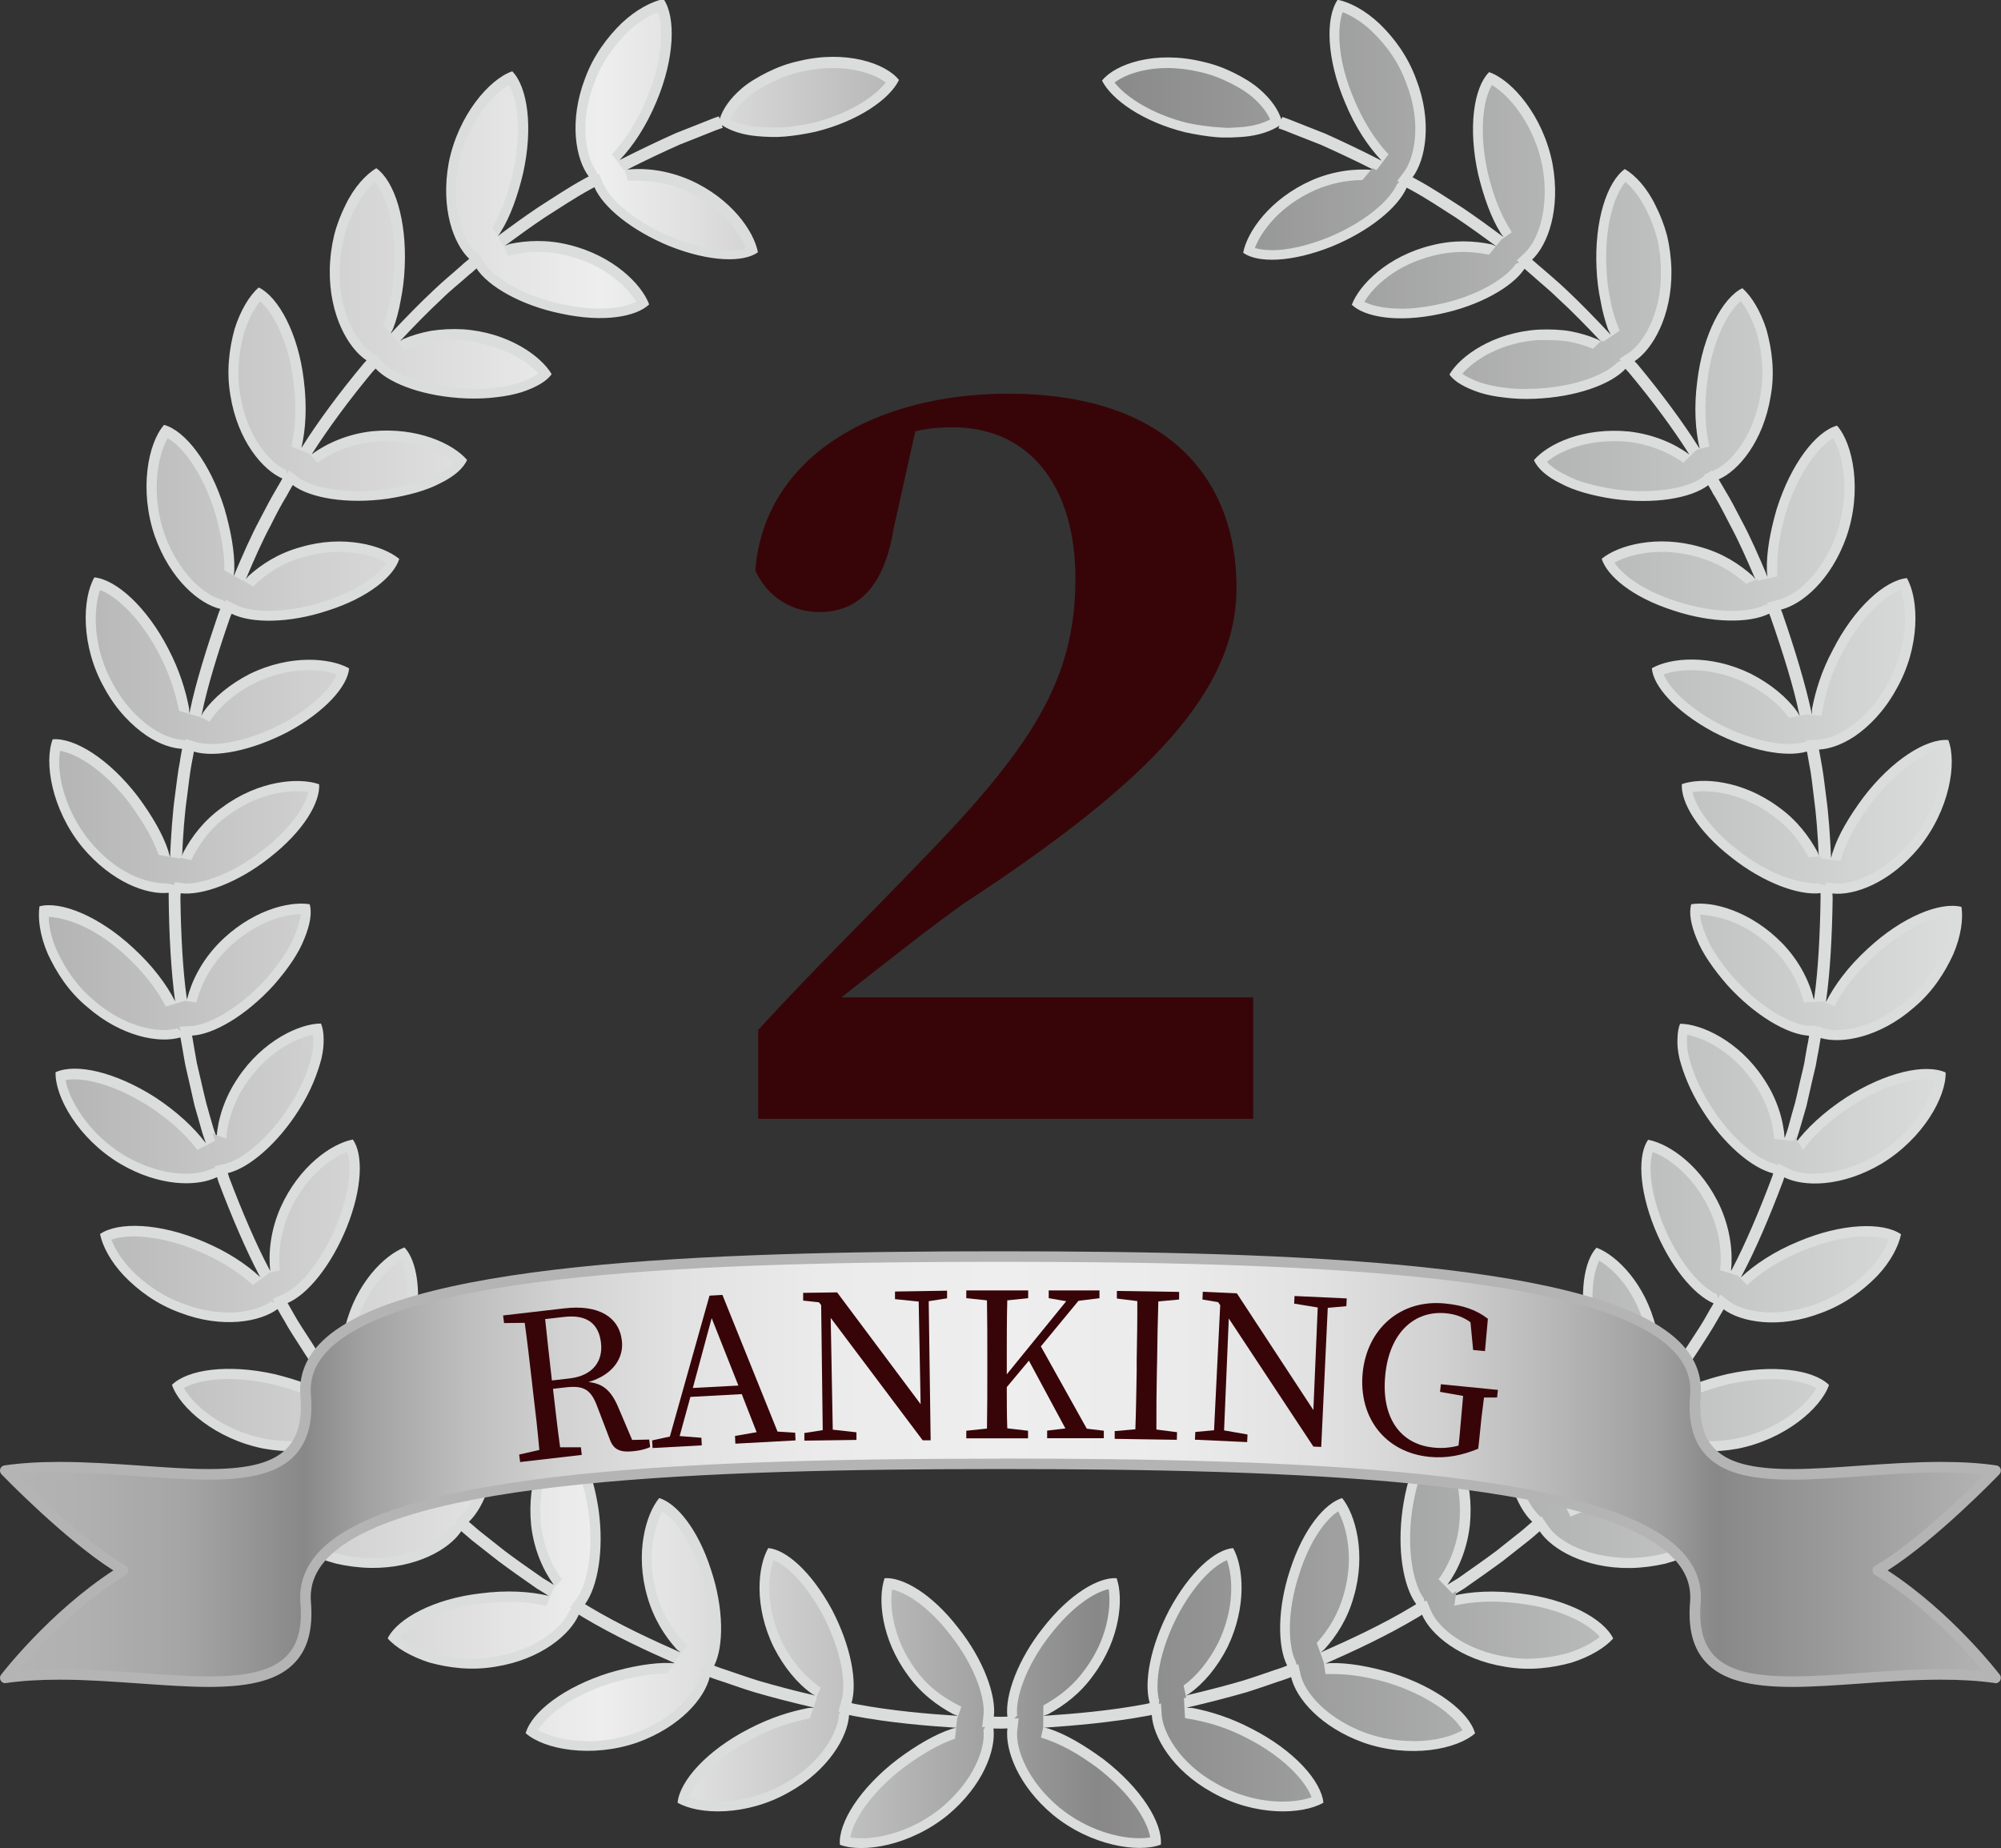 <?xml version="1.0" encoding="UTF-8"?>
<svg id="_レイヤー_2" data-name="レイヤー 2" xmlns="http://www.w3.org/2000/svg" xmlns:xlink="http://www.w3.org/1999/xlink" viewBox="0 0 165.58 152.96">
  <rect x="0" y="0" width="165.58" height="152.96" fill="#333333" stroke="none"/>
  <defs>
    <style>
      .cls-1 {
        fill: url(#linear-gradient);
      }

      .cls-1, .cls-2, .cls-3, .cls-4, .cls-5 {
        stroke-width: 0px;
      }

      .cls-2 {
        fill: url(#linear-gradient-2);
      }

      .cls-3 {
        fill: #370508;
      }

      .cls-4 {
        fill: #dbdcdc;
      }

      .cls-5 {
        fill: #b4b4b5;
      }
    </style>
    <linearGradient id="linear-gradient" x1="4.04" y1="76.56" x2="161.54" y2="76.56" gradientUnits="userSpaceOnUse">
      <stop offset="0" stop-color="#b4b4b5"/>
      <stop offset=".29" stop-color="#eeeeef"/>
      <stop offset=".34" stop-color="#dfdfe0"/>
      <stop offset=".44" stop-color="#b8b8b9"/>
      <stop offset=".55" stop-color="#888"/>
      <stop offset="1" stop-color="#dbdcdc"/>
      <stop offset="1" stop-color="#8f8f8f"/>
    </linearGradient>
    <linearGradient id="linear-gradient-2" x1=".44" y1="121.57" x2="165.15" y2="121.57" gradientUnits="userSpaceOnUse">
      <stop offset="0" stop-color="#b4b4b5"/>
      <stop offset=".04" stop-color="#b0b0b1"/>
      <stop offset=".09" stop-color="#a5a5a5"/>
      <stop offset=".13" stop-color="#929292"/>
      <stop offset=".15" stop-color="#888"/>
      <stop offset=".18" stop-color="#a1a1a1"/>
      <stop offset=".23" stop-color="#bdbdbd"/>
      <stop offset=".28" stop-color="#d2d2d3"/>
      <stop offset=".34" stop-color="#e2e2e3"/>
      <stop offset=".41" stop-color="#ebebec"/>
      <stop offset=".5" stop-color="#eeeeef"/>
      <stop offset=".59" stop-color="#ebebec"/>
      <stop offset=".66" stop-color="#e1e1e2"/>
      <stop offset=".72" stop-color="#d1d1d2"/>
      <stop offset=".77" stop-color="#bbbbbc"/>
      <stop offset=".83" stop-color="#9f9f9f"/>
      <stop offset=".86" stop-color="#888"/>
      <stop offset="1" stop-color="#b4b4b5"/>
    </linearGradient>
  </defs>
  <g id="_レイヤー_3" data-name="レイヤー 3">
    <g>
      <path class="cls-4" d="m149.48,91.54c.15-.64.28-1.25.41-1.81.14-.57.25-1.07.36-1.53.08-.46.15-.86.22-1.19.03-.21.06-.38.09-.52,0-.05.05-.28.1-.59,1.71.51,4.86-.03,7.7-2.51,1.57-1.31,2.58-2.91,3.27-4.42.65-1.51.83-2.94.68-3.92-1.76-.45-4.93.82-7.77,3.47-1.62,1.48-2.74,3.02-3.45,4.41,0-.08.02-.13.03-.2.32-2.28.49-5.35.53-8.42,0-.12-.02-.24-.02-.37,1.79.2,4.73-.86,7.16-3.79,2.54-3.12,3.16-7.03,2.43-8.91-1.8-.15-4.68,1.65-7.04,4.76-1.15,1.55-2.08,3.11-2.51,4.48-.08.19-.09.34-.15.53-.08-1.88-.21-3.67-.41-5.11-.14-1.14-.26-2.09-.39-2.76-.04-.26-.08-.46-.11-.62-.02-.08-.06-.32-.09-.49.84-.05,1.85-.37,2.94-1.09,1.23-.84,2.48-2.12,3.45-3.89,2.02-3.53,1.88-7.47.88-9.21-1.81.18-4.36,2.46-6.12,5.93-.94,1.74-1.44,3.41-1.72,4.86-.03.19,0,.33-.03.51-.02-.1-.03-.16-.04-.26-.48-2.25-1.37-5.19-2.37-8.08-.04-.12-.09-.23-.14-.35,1.74-.43,4.14-2.42,5.42-6.02,1.32-3.8.56-7.7-.78-9.21-1.75.49-3.81,3.16-4.99,6.9-.54,1.86-.86,3.63-.81,5.08,0,.2.04.35.05.54-.72-1.73-1.45-3.37-2.14-4.65-.53-1.03-.98-1.88-1.33-2.44-.1-.17-.18-.32-.26-.45,0,0-.14-.22-.31-.53,1.64-.71,3.69-3.14,4.3-6.87.37-2.02.1-3.89-.34-5.5-.49-1.57-1.25-2.79-2-3.45-1.62.78-3.27,3.82-3.73,7.66-.29,2.2-.16,4.11.2,5.63-.05-.07-.08-.13-.13-.2-1.22-1.94-3.04-4.41-5-6.77-.09-.1-.17-.18-.26-.28,1.49-.98,3.1-3.73,3.05-7.51-.02-1-.15-1.98-.36-2.88-.24-.89-.57-1.73-.94-2.46-.71-1.49-1.69-2.54-2.56-3.05-1.48,1.07-2.52,4.28-2.34,8.19.04.98.16,1.9.34,2.74.15.86.37,1.64.61,2.33.08.17.16.3.23.46-1.28-1.37-2.52-2.64-3.57-3.63-.83-.8-1.58-1.4-2.08-1.85-.16-.13-.29-.24-.4-.34,0,0-.28-.24-.46-.4,1.3-1.23,2.38-4.17,1.69-7.93-.76-3.95-3.34-6.94-5.25-7.59-1.29,1.3-1.75,4.65-.9,8.47.46,1.88,1.07,3.58,1.83,4.8.08.16.18.24.28.38-.08-.05-.11-.08-.19-.13-.91-.68-2-1.47-3.19-2.28-1.21-.77-2.48-1.63-3.83-2.36-.11-.07-.22-.11-.33-.18,1.07-1.42,1.66-4.58.3-8.11-.7-1.92-1.84-3.44-3.03-4.59-1.21-1.14-2.48-1.79-3.47-1.99-1.03,1.5-.92,4.92.61,8.5.85,2.08,1.95,3.68,3.03,4.82-1.68-.86-3.31-1.63-4.64-2.23-1.06-.42-1.96-.77-2.58-1.02-.63-.26-1-.37-1-.37l-.08.2c-.26-.8-.84-1.68-1.85-2.54-.57-.49-1.27-.91-2.05-1.3-.78-.39-1.67-.73-2.64-.94-3.88-.94-7.19.18-8.3,1.57.8,1.59,3.41,3.42,6.9,4.28.89.19,1.73.33,2.54.4.82.07,1.59.02,2.3-.03,1.22-.11,2.23-.45,2.94-.92l-.08.22s.37.11.96.36c.62.25,1.51.59,2.57,1.01,1.25.56,2.79,1.28,4.37,2.08-1.51-.14-3.34.06-5.17.86-3.43,1.53-5.32,4.24-5.65,5.99,1.21.86,3.98.81,7.31-.51,3.13-1.28,5.5-3.23,6.22-4.88.11.06.22.11.32.17,1.34.73,2.59,1.57,3.78,2.33,1.17.79,2.25,1.57,3.16,2.24.07.04.09.06.15.11-.15-.05-.25-.11-.39-.16-1.44-.3-3.13-.38-4.94.08-3.64.88-5.99,3.25-6.62,4.92,1.05,1.01,3.77,1.52,7.3.76,3.28-.68,6.01-2.24,6.99-3.74.02.02.04.04.06.05,0,0,.14.12.39.34h0c.11.1.24.2.39.34.48.44,1.23,1.03,2.03,1.82,1.03.94,2.22,2.16,3.45,3.46-.11-.06-.18-.13-.31-.18-.66-.28-1.42-.51-2.22-.66-.83-.14-1.73-.17-2.66-.13-3.72.24-6.45,2.18-7.34,3.71.41.61,1.33,1.11,2.5,1.5.6.19,1.29.33,2.06.41.76.1,1.59.14,2.49.1,3.38-.13,6.3-1.17,7.52-2.48.08.1.16.18.25.28,1.94,2.31,3.73,4.75,4.94,6.67.03.05.05.09.09.14-1.24-.91-2.94-1.66-4.98-1.9-3.75-.37-6.7,1-7.88,2.37.3.68,1.06,1.37,2.2,1.92,1.07.59,2.65,1.03,4.39,1.29,3.35.46,6.41-.05,7.84-1.14,0,.02.03.05.03.06h0s.09.17.26.45h0c.06.14.14.28.26.45.33.56.78,1.4,1.29,2.41.66,1.22,1.35,2.77,2.05,4.41-.09-.09-.13-.17-.21-.26-1.08-.98-2.5-1.9-4.32-2.4-3.57-1.05-6.82-.15-8.18.97.43,1.4,2.5,3.19,5.96,4.29,3.16,1.05,6.29,1.06,7.9.25.04.11.09.23.13.34.99,2.85,1.9,5.74,2.35,7.96.02.07.03.11.05.18-.09-.12-.13-.24-.22-.37-.83-1.17-2.18-2.29-3.82-3.13-3.37-1.65-6.66-1.34-8.2-.46.11,1.46,1.93,3.57,5.08,5.27,3,1.56,6.02,2.14,7.75,1.62,0,.03,0,.05.02.08,0,0,.07.37.18,1.02.14.65.25,1.59.38,2.71.19,1.37.32,3.05.4,4.82-.04-.1-.04-.19-.09-.29-.7-1.29-1.7-2.65-3.23-3.74-3-2.22-6.33-2.49-8.01-1.9-.09,1.46,1.25,3.86,4.12,6.08,2.62,2.08,5.57,3.16,7.36,2.94,0,.13,0,.25,0,.37-.04,3.02-.2,6.04-.52,8.28-.02.07-.02.11-.03.18-.36-1.49-1.17-3.17-2.59-4.65-2.61-2.69-5.79-3.55-7.56-3.26-.21.71-.03,1.72.46,2.89.46,1.16,1.37,2.48,2.54,3.82,2.28,2.51,4.95,4.07,6.74,4.17,0,.02,0,.06,0,.08h0s-.03.19-.09.52h0c-.03.14-.07.3-.1.5-.05.33-.13.72-.2,1.18-.1.45-.21.95-.35,1.5-.12.56-.26,1.16-.41,1.78-.18.62-.37,1.28-.55,1.97-.08.31-.21.63-.31.94-.11-1.51-.62-3.27-1.76-4.95-2.04-3.09-5.13-4.5-6.89-4.51-.15.34-.21.76-.22,1.25-.03.49.03,1.05.17,1.66.33,1.23.88,2.66,1.86,4.2,1.76,2.84,4.14,4.85,5.89,5.27-.03.12-.06.23-.11.35-1.06,2.83-2.25,5.61-3.31,7.61-.03.05-.04.07-.07.12.16-1.52-.04-3.36-.85-5.22-1.53-3.43-4.24-5.31-6.01-5.64-.84,1.2-.8,3.98.53,7.3,1.28,3.15,3.23,5.53,4.89,6.24-.18.31-.31.52-.31.52-.07.13-.15.26-.25.44-.31.58-.83,1.37-1.45,2.32-.73,1.17-1.71,2.54-2.79,3.95.03-.11.09-.18.12-.28.29-1.43.38-3.13-.09-4.96-.88-3.62-3.24-5.97-4.92-6.6-1,1.06-1.52,3.76-.74,7.31.66,3.25,2.22,5.98,3.72,6.97-.09.1-.14.19-.23.29-1.94,2.32-4.05,4.48-5.71,6.02-.05.05-.08.06-.13.1.7-1.37,1.16-3.16.99-5.23-.23-3.71-2.19-6.45-3.69-7.35-.61.42-1.11,1.31-1.51,2.5-.18.6-.32,1.3-.39,2.06-.11.76-.15,1.59-.11,2.49.13,3.38,1.16,6.3,2.48,7.52-.02.01-.04.03-.06.05,0,0-.29.25-.79.68-.52.41-1.26,1-2.14,1.7-.91.68-2,1.44-3.15,2.25-.28.17-.6.36-.88.54.9-1.24,1.63-2.93,1.86-4.94.37-3.76-1.01-6.72-2.36-7.89-.68.31-1.36,1.06-1.91,2.21-.61,1.08-1.05,2.63-1.3,4.39-.46,3.33.06,6.38,1.13,7.83-.1.06-.2.13-.31.19-2.59,1.56-5.34,2.81-7.42,3.73-.09.03-.11.05-.18.08.1-.11.23-.16.33-.28.98-1.08,1.91-2.51,2.41-4.33,1.05-3.56.14-6.81-.96-8.17-1.41.43-3.2,2.5-4.31,5.95-1.05,3.17-1.05,6.31-.24,7.91-.06.03-.14.06-.19.08-.15.06-.43.16-.87.3-.62.21-1.51.53-2.6.87-1.33.39-2.98.82-4.71,1.23.1-.07.2-.09.29-.17,1.17-.82,2.31-2.18,3.14-3.82,1.63-3.36,1.33-6.67.47-8.21-1.47.12-3.57,1.94-5.27,5.09-1.57,3-2.14,6.01-1.63,7.74-.11.02-.23.06-.36.08-2.97.56-5.98.81-8.26.96-.06,0-.11,0-.18,0,.14-.06.27-.06.42-.14,1.28-.69,2.64-1.69,3.73-3.23,2.22-3,2.5-6.33,1.91-8.01-1.45-.1-3.86,1.25-6.09,4.11-2.07,2.61-3.16,5.56-2.95,7.35-.32,0-.52.01-.55.01-.04,0-.26,0-.57-.01.21-1.78-.87-4.74-2.95-7.35-2.21-2.86-4.61-4.21-6.09-4.11-.58,1.67-.3,5,1.91,8.01,1.09,1.54,2.46,2.54,3.75,3.23.14.08.26.08.41.14-.07,0-.14,0-.2,0-2.27-.15-5.28-.4-8.25-.96-.12-.02-.23-.06-.36-.08.51-1.73-.05-4.74-1.62-7.74-1.71-3.15-3.8-4.97-5.27-5.09-.89,1.55-1.18,4.86.46,8.21.83,1.64,1.96,3,3.12,3.82.1.08.2.1.3.17-1.74-.4-3.38-.84-4.71-1.23-1.08-.34-1.97-.66-2.6-.87-.43-.14-.71-.24-.87-.3-.04-.02-.12-.05-.17-.07.8-1.6.8-4.75-.26-7.92-1.1-3.45-2.89-5.53-4.29-5.95-1.13,1.36-2.02,4.61-.98,8.17.52,1.82,1.43,3.24,2.41,4.33.11.11.23.17.33.27-.07-.03-.1-.04-.17-.07-2.07-.92-4.82-2.17-7.42-3.73-.11-.06-.2-.13-.31-.19,1.06-1.45,1.59-4.5,1.12-7.83-.26-1.75-.7-3.3-1.3-4.39-.55-1.15-1.23-1.9-1.91-2.21-1.36,1.17-2.74,4.13-2.37,7.89.23,2.02.98,3.71,1.88,4.95-.29-.19-.6-.38-.89-.55-1.16-.81-2.25-1.57-3.15-2.25-.89-.7-1.63-1.29-2.15-1.7-.5-.43-.79-.68-.79-.68-.02-.01-.03-.03-.05-.05,1.31-1.22,2.35-4.15,2.48-7.53.03-.9,0-1.73-.11-2.49-.08-.77-.21-1.46-.4-2.06-.4-1.19-.89-2.08-1.51-2.5-1.52.89-3.47,3.64-3.69,7.35-.15,2.08.31,3.88,1,5.24-.05-.05-.09-.06-.14-.12-1.66-1.54-3.78-3.71-5.71-6.02-.08-.1-.14-.19-.23-.29,1.5-.99,3.06-3.71,3.73-6.97.78-3.55.26-6.25-.75-7.31-1.66.63-4.04,2.98-4.91,6.6-.47,1.83-.38,3.53-.09,4.96.03.1.08.17.11.27-1.07-1.41-2.05-2.77-2.77-3.94-.62-.96-1.14-1.74-1.46-2.32-.09-.18-.18-.31-.25-.44,0,0-.13-.22-.3-.53,1.66-.71,3.6-3.09,4.88-6.23,1.34-3.32,1.37-6.1.52-7.3-1.76.33-4.46,2.21-5.99,5.64-.82,1.87-1.01,3.71-.85,5.24-.03-.06-.04-.08-.07-.14-1.07-2-2.26-4.78-3.33-7.61-.03-.12-.07-.23-.11-.35,1.75-.41,4.13-2.43,5.91-5.27.98-1.54,1.51-2.97,1.84-4.2.14-.62.2-1.17.18-1.66,0-.49-.08-.92-.22-1.25-1.75,0-4.83,1.41-6.88,4.51-1.13,1.68-1.65,3.42-1.76,4.93-.09-.31-.22-.62-.3-.92-.2-.68-.39-1.34-.56-1.97-.15-.63-.3-1.23-.42-1.78-.13-.55-.25-1.05-.35-1.5-.09-.45-.14-.85-.21-1.18-.03-.2-.06-.36-.08-.49h0c-.06-.33-.09-.52-.09-.52h0s0-.06-.02-.08c1.79-.09,4.47-1.66,6.75-4.16,1.17-1.33,2.08-2.66,2.53-3.82.49-1.17.66-2.18.46-2.89-1.76-.29-4.94.56-7.56,3.26-1.42,1.48-2.24,3.15-2.6,4.64,0-.06,0-.1-.02-.16-.32-2.25-.48-5.26-.52-8.28,0-.12.02-.24.02-.37,1.78.21,4.73-.86,7.35-2.94,2.86-2.22,4.21-4.62,4.11-6.08-1.68-.59-5.01-.32-8,1.9-1.55,1.09-2.55,2.45-3.24,3.74-.06.11-.06.2-.1.31.08-1.77.2-3.47.4-4.84.14-1.12.25-2.07.37-2.71.13-.65.19-1.02.19-1.02,0-.03,0-.05.02-.08,1.73.52,4.74-.06,7.75-1.62,3.15-1.7,4.97-3.81,5.09-5.27-1.55-.87-4.86-1.18-8.22.46-1.64.84-2.99,1.96-3.82,3.13-.08.11-.11.21-.18.32,0-.05,0-.07.03-.13.45-2.22,1.34-5.11,2.33-7.96.04-.12.09-.23.14-.34,1.61.81,4.75.8,7.92-.25,3.45-1.09,5.52-2.88,5.95-4.29-1.36-1.12-4.61-2.03-8.17-.97-1.83.5-3.24,1.42-4.32,2.4-.09.09-.14.18-.21.26.69-1.64,1.38-3.2,2.04-4.42.5-1.01.95-1.85,1.3-2.41.09-.17.17-.31.25-.45h0c.16-.29.26-.46.26-.46h0s.03-.04.04-.06c1.43,1.08,4.49,1.6,7.85,1.13,1.74-.27,3.28-.7,4.37-1.29,1.15-.56,1.91-1.24,2.2-1.92-1.17-1.36-4.13-2.74-7.88-2.37-2.03.23-3.73,1-4.97,1.9.03-.05.05-.09.09-.14,1.22-1.92,3-4.35,4.93-6.67.09-.1.17-.18.26-.28,1.23,1.31,4.15,2.34,7.51,2.47.91.03,1.74,0,2.49-.1.77-.08,1.47-.23,2.07-.41,1.18-.39,2.08-.89,2.5-1.5-.89-1.52-3.64-3.47-7.35-3.71-.93-.05-1.82,0-2.65.13-.82.15-1.57.38-2.24.66-.12.05-.19.13-.3.18,1.22-1.31,2.42-2.52,3.43-3.46.81-.8,1.57-1.38,2.05-1.82.14-.13.27-.24.38-.33h.02c.23-.22.38-.34.38-.34.02-.02.04-.04.06-.06.97,1.5,3.71,3.07,6.99,3.74,3.54.77,6.24.26,7.3-.76-.62-1.67-2.98-4.03-6.6-4.92-1.82-.46-3.52-.38-4.95-.08-.14.04-.25.11-.38.15.05-.05.08-.06.14-.11.91-.67,1.98-1.45,3.16-2.24,1.2-.76,2.45-1.6,3.78-2.33.1-.06.21-.11.32-.17.71,1.66,3.09,3.6,6.22,4.88,3.33,1.32,6.1,1.37,7.31.51-.33-1.75-2.21-4.47-5.64-5.99-1.85-.8-3.66-1.01-5.17-.86,1.58-.8,3.11-1.52,4.38-2.08,1.05-.42,1.94-.76,2.54-1.01.61-.25.98-.36.98-.36l-.08-.23c.71.47,1.69.81,2.94.92.7.06,1.47.1,2.29.03.8-.07,1.66-.21,2.54-.4,3.49-.86,6.12-2.68,6.89-4.28-1.09-1.39-4.41-2.51-8.28-1.57-.97.21-1.85.55-2.63.94-.79.4-1.49.81-2.07,1.3-1.01.86-1.6,1.74-1.85,2.55l-.07-.21s-.37.11-.99.37c-.62.24-1.51.6-2.58,1.02-1.34.6-2.96,1.37-4.64,2.22,1.09-1.14,2.17-2.74,3.04-4.82,1.51-3.58,1.62-7,.59-8.5-.97.2-2.26.86-3.46,1.99-1.18,1.15-2.34,2.67-3.04,4.59-1.35,3.53-.77,6.68.31,8.1-.12.07-.23.11-.34.18-1.34.73-2.61,1.59-3.82,2.36-1.2.8-2.28,1.6-3.21,2.28-.07.05-.1.08-.16.13.09-.14.19-.23.26-.38.77-1.23,1.38-2.92,1.83-4.8.86-3.82.38-7.17-.89-8.47-1.9.65-4.49,3.65-5.26,7.59-.68,3.76.4,6.69,1.7,7.93-.19.15-.47.4-.48.4-.11.1-.22.21-.38.34-.49.45-1.25,1.05-2.08,1.85-1.05.98-2.31,2.26-3.58,3.62.07-.16.16-.28.23-.45.26-.68.47-1.47.62-2.33.17-.83.29-1.76.33-2.74.18-3.91-.84-7.12-2.35-8.19-.85.51-1.84,1.56-2.55,3.05-.37.74-.7,1.57-.93,2.46-.22.91-.35,1.88-.37,2.88-.06,3.78,1.55,6.53,3.04,7.51-.08.1-.17.18-.25.28-1.97,2.36-3.79,4.83-5.01,6.77-.05.08-.08.13-.13.2.36-1.52.48-3.42.2-5.62-.45-3.84-2.1-6.88-3.73-7.66-.76.66-1.51,1.88-2,3.45-.44,1.61-.69,3.48-.34,5.5.6,3.72,2.66,6.15,4.3,6.86-.18.32-.31.54-.31.54-.08.12-.15.27-.26.45-.34.57-.8,1.42-1.32,2.44-.69,1.28-1.41,2.92-2.14,4.65,0-.19.05-.34.05-.54.04-1.45-.28-3.22-.82-5.08-1.17-3.74-3.22-6.41-4.99-6.9-1.34,1.51-2.08,5.41-.77,9.21,1.28,3.6,3.68,5.6,5.42,6.02-.05.12-.09.23-.14.35-.99,2.89-1.91,5.83-2.37,8.08-.02.09-.03.14-.05.23-.02-.17,0-.31-.03-.48-.28-1.45-.79-3.12-1.7-4.86-1.78-3.47-4.32-5.75-6.13-5.93-1,1.74-1.16,5.68.86,9.21.97,1.77,2.23,3.05,3.47,3.89,1.08.72,2.08,1.04,2.93,1.09-.03.17-.08.41-.09.49-.03.16-.07.36-.1.62-.14.66-.25,1.61-.4,2.76-.2,1.44-.32,3.23-.41,5.11-.06-.18-.08-.34-.14-.53-.44-1.37-1.36-2.94-2.5-4.48-2.38-3.12-5.25-4.91-7.07-4.76-.72,1.88-.1,5.79,2.44,8.91,2.44,2.93,5.39,3.99,7.16,3.79,0,.13,0,.24,0,.37.03,3.07.2,6.14.51,8.42,0,.07.02.12.03.2-.71-1.39-1.84-2.92-3.45-4.4-2.83-2.65-6.01-3.93-7.78-3.47-.15.99.03,2.41.68,3.92.7,1.51,1.7,3.12,3.28,4.42,2.85,2.48,5.98,3.02,7.7,2.51.06.31.1.54.11.59.02.14.05.31.09.52.05.33.13.74.21,1.19.1.46.22.97.35,1.53.13.56.26,1.17.41,1.81.19.63.37,1.3.57,1.99.09.37.25.76.37,1.13-.95-1.26-2.35-2.59-4.19-3.8-3.32-2.12-6.58-2.84-8.25-2.08-.06,2.02,1.86,5.48,5.32,7.56,3.28,1.94,6.43,1.92,8.04,1.12.03.12.07.24.11.36,1.08,2.87,2.29,5.69,3.36,7.72.04.09.07.12.11.2-1.15-1.07-2.73-2.13-4.76-2.97-3.57-1.52-7-1.63-8.5-.6.2.98.85,2.26,2,3.47,1.14,1.18,2.67,2.33,4.59,3.03,3.52,1.36,6.67.77,8.1-.29.18.31.3.53.3.53.08.13.16.28.27.45.31.59.83,1.39,1.46,2.36.77,1.24,1.83,2.7,2.97,4.2-.16-.11-.27-.22-.45-.32-1.22-.77-2.94-1.38-4.82-1.84-3.82-.85-7.16-.39-8.47.89.65,1.91,3.64,4.51,7.6,5.28,3.76.68,6.69-.4,7.92-1.71.09.1.15.2.24.3,1.97,2.35,4.1,4.55,5.79,6.1.07.06.09.08.16.14-.15-.06-.26-.14-.41-.2-.69-.26-1.46-.47-2.33-.63-.83-.17-1.74-.29-2.73-.33-3.91-.18-7.12.86-8.19,2.34.5.86,1.55,1.85,3.05,2.57.73.37,1.56.69,2.46.93.91.21,1.88.34,2.88.36,3.79.05,6.53-1.56,7.5-3.04.19.16.47.4.47.4.11.09.24.2.38.33.54.42,1.28,1.01,2.19,1.72.92.69,2.01,1.46,3.19,2.28.32.2.68.41,1,.62-1.52-.36-3.44-.49-5.65-.2-3.85.44-6.87,2.09-7.67,3.72.66.76,1.9,1.5,3.45,2,1.61.44,3.48.69,5.5.34,3.74-.6,6.16-2.66,6.87-4.31.11.06.2.14.31.2,2.64,1.58,5.43,2.86,7.53,3.78.07.03.1.04.18.07-.15,0-.27-.04-.43-.04-1.45-.05-3.23.27-5.08.81-3.75,1.18-6.41,3.24-6.91,5,1.52,1.34,5.41,2.08,9.21.78,3.59-1.29,5.6-3.68,6.02-5.43.02,0,.04.02.06.03h0s.07.03.15.06c.23.08.37.13.37.13.14.05.29.1.49.16.63.21,1.53.54,2.64.88,1.4.41,3.13.86,4.96,1.28-.19.02-.34,0-.54.03-1.45.28-3.11.79-4.87,1.71-3.46,1.77-5.74,4.3-5.92,6.12,1.74,1.01,5.68,1.15,9.21-.86,3.3-1.83,4.88-4.62,4.98-6.4.13.02.25.06.37.08,3,.57,6.06.82,8.35.97.06,0,.1,0,.15,0-.13.05-.25.05-.38.1-1.37.45-2.94,1.37-4.48,2.52-3.11,2.38-4.91,5.25-4.77,7.07,1.89.71,5.79.09,8.92-2.45,2.93-2.44,4-5.39,3.79-7.17.28,0,.47.01.53.01h0s.04,0,.05,0h.03c.07,0,.23,0,.54-.02-.2,1.78.87,4.73,3.79,7.17,3.11,2.54,7.04,3.16,8.91,2.45.15-1.82-1.65-4.69-4.75-7.07-1.57-1.15-3.11-2.07-4.5-2.52-.14-.05-.25-.05-.38-.1.05,0,.09,0,.15,0,2.3-.16,5.36-.41,8.37-.97.11-.02.23-.05.36-.07.1,1.78,1.68,4.58,4.98,6.4,3.54,2.01,7.47,1.87,9.22.86-.18-1.81-2.45-4.35-5.93-6.12-1.75-.92-3.42-1.43-4.86-1.71-.2-.03-.36-.01-.54-.03,1.83-.42,3.57-.88,4.97-1.28,1.09-.34,1.99-.67,2.62-.88.2-.06.36-.11.49-.16,0,0,.13-.05.36-.13.1-.03.14-.05.14-.05h0s.05-.03.08-.03c.41,1.75,2.42,4.14,6.02,5.43,3.8,1.31,7.69.56,9.2-.78-.49-1.76-3.16-3.82-6.9-5-1.85-.54-3.62-.86-5.07-.81-.16,0-.29.03-.43.04.07-.03.09-.04.18-.07,2.08-.92,4.88-2.2,7.52-3.78.12-.06.2-.13.31-.2.72,1.65,3.14,3.71,6.88,4.31,2.01.35,3.89.1,5.49-.34,1.56-.5,2.78-1.24,3.45-2-.78-1.63-3.82-3.28-7.67-3.72-2.2-.29-4.13-.17-5.65.2.32-.21.68-.42,1-.62,1.18-.83,2.27-1.59,3.2-2.28.89-.71,1.65-1.3,2.18-1.72.15-.12.28-.23.4-.33,0,0,.27-.25.46-.4.99,1.48,3.73,3.09,7.5,3.04,1.01-.02,1.97-.15,2.89-.36.89-.24,1.72-.56,2.46-.93,1.48-.72,2.53-1.71,3.04-2.57-1.06-1.48-4.27-2.52-8.18-2.34-.99.04-1.9.16-2.74.33-.86.15-1.63.37-2.32.63-.16.06-.26.14-.43.21.07-.06.11-.08.17-.15,1.69-1.55,3.83-3.75,5.8-6.1.09-.1.14-.2.23-.3,1.24,1.31,4.16,2.39,7.93,1.71,3.95-.77,6.93-3.36,7.59-5.28-1.3-1.27-4.65-1.74-8.47-.89-1.9.46-3.57,1.07-4.8,1.84-.2.11-.31.23-.48.34,1.14-1.51,2.2-2.97,2.99-4.21.62-.97,1.14-1.77,1.47-2.36.09-.17.18-.31.26-.45,0,0,.13-.22.31-.53,1.43,1.06,4.57,1.66,8.1.29,1.91-.7,3.43-1.85,4.59-3.03,1.14-1.2,1.79-2.49,1.99-3.47-1.5-1.03-4.92-.92-8.5.6-2.04.84-3.62,1.91-4.76,2.98.04-.09.06-.12.11-.21,1.09-2.03,2.29-4.85,3.37-7.72.04-.12.08-.24.12-.36,1.6.8,4.75.82,8.03-1.12,3.45-2.08,5.37-5.54,5.32-7.56-1.68-.75-4.94-.03-8.25,2.08-1.86,1.22-3.28,2.56-4.21,3.82.12-.38.27-.78.37-1.15.2-.69.39-1.36.58-1.99Z"/>
      <path class="cls-1" d="m94.26,152.12c-1.68,0-4.3-.66-6.59-2.53-2.64-2.2-3.67-4.88-3.49-6.43l.11-.95h-.37s.25-.23.25-.23c-.16-1.36.65-4.05,2.77-6.73,1.79-2.3,3.6-3.48,4.8-3.74.23,1.48-.09,4.12-1.94,6.62-.88,1.23-2.01,2.2-3.46,3l-.02,1.71s.03,0,.03,0l-.21.95c1.59.49,3.03,1.3,4.66,2.5,2.65,2.04,4.13,4.3,4.38,5.76-.28.05-.58.07-.92.07Zm-22.98,0c-.34,0-.65-.02-.92-.07.26-1.46,1.74-3.73,4.41-5.77,1.58-1.17,3.05-2,4.25-2.39l.18-1.65.35-1c-1.79-.89-2.93-1.87-3.79-3.08-1.84-2.5-2.16-5.13-1.94-6.62,1.27.29,3.05,1.47,4.79,3.72,2.14,2.7,2.94,5.38,2.77,6.73l-.11.93h.25s-.14.26-.14.26c.18,1.54-.83,4.21-3.5,6.43-2.28,1.86-4.91,2.52-6.59,2.52Zm34.86-3.03c-1.85,0-3.79-.52-5.45-1.47-3.21-1.76-4.48-4.39-4.56-5.72l-.06-.93-.18.03.03-.26c-.37-1.32-.05-4.03,1.57-7.13,1.39-2.59,2.95-4.05,4.04-4.5.5,1.43.64,4.05-.74,6.87-.74,1.46-1.79,2.75-2.85,3.51l.22,1c-.06.01-.13.03-.19.04l.09,1.65c2.1.34,3.66.89,5.11,1.65,2.98,1.51,4.84,3.51,5.36,4.9-.65.23-1.49.36-2.39.36Zm-46.74,0c-.9,0-1.74-.13-2.37-.36.51-1.39,2.38-3.39,5.33-4.9,1.45-.77,3.01-1.31,4.65-1.63l.57-1.67s-.03,0-.05-.01l.38-.86c-1.36-.93-2.41-2.21-3.16-3.69-1.39-2.83-1.24-5.44-.74-6.87,1.09.45,2.65,1.92,4.06,4.52,1.62,3.08,1.95,5.8,1.56,7.11l-.26.91.16.03-.11.23c-.08,1.33-1.34,3.95-4.54,5.72-1.68.95-3.62,1.47-5.47,1.47Zm57.52-5.01c-1.29,0-2.6-.22-3.82-.64-3.24-1.16-5.11-3.32-5.47-4.83l-.2-.89-.14.05-.07-.27c-.61-1.22-.78-4.02.3-7.27.88-2.76,2.18-4.49,3.21-5.16.72,1.32,1.33,3.91.46,6.88-.41,1.48-1.16,2.82-2.23,4.01l.58,1.61s.14.96.14.96c.14,0,.29,0,.43,0,1.71,0,3.15.26,4.79.74,3.21,1.01,5.37,2.63,6.12,3.91-.81.48-2.21.91-4.09.91Zm-68.31,0c-1.88,0-3.27-.44-4.08-.91.74-1.28,2.9-2.9,6.12-3.91,1.74-.51,3.33-.77,4.55-.77l1.06-1.55.63-.74c-1.35-1.4-2.1-2.75-2.52-4.23-.89-2.98-.27-5.57.46-6.88,1.03.67,2.33,2.4,3.2,5.15,1.09,3.27.92,6.07.31,7.29l-.42.82.29.11-.29.17c-.37,1.51-2.24,3.67-5.49,4.84-1.21.41-2.53.63-3.81.63Zm77.84-6.81c-.58,0-1.17-.05-1.79-.16-3.4-.54-5.62-2.35-6.25-3.81l-.36-.85-.17.09-.06-.26c-.8-1.08-1.45-3.79-.98-7.21.26-1.74.66-3.16,1.2-4.09.33-.68.69-1.2,1.06-1.54.95,1.16,1.97,3.57,1.65,6.72-.24,2.13-1.06,3.64-1.71,4.53l1.15,1.18.33-.21-.18,1.22c.93-.22,1.97-.34,3.07-.34.71,0,1.46.05,2.27.15,3.29.38,5.73,1.62,6.7,2.77-.64.52-1.58,1-2.62,1.33-1.13.31-2.25.47-3.32.47Zm-87.37,0c-1.07,0-2.17-.16-3.34-.48-1.03-.32-1.97-.8-2.6-1.31.97-1.15,3.42-2.39,6.68-2.77.82-.1,1.57-.15,2.28-.15,1.11,0,2.14.11,3.09.34l.64-1.48.67-.71c-.66-.9-1.48-2.42-1.74-4.56-.31-3.14.72-5.55,1.67-6.71.36.34.72.86,1.04,1.49.54,1,.96,2.42,1.22,4.15.48,3.4-.17,6.12-.97,7.21l-.57.77.13.07-.16.17c-.63,1.46-2.85,3.27-6.24,3.81-.63.11-1.22.16-1.8.16Zm-8.27-8.34c-1.06-.01-1.97-.13-2.86-.34-.76-.2-1.53-.49-2.28-.86-.97-.46-1.8-1.09-2.35-1.74,1-.83,3.18-1.6,6.25-1.6,1.76.06,2.62.17,3.42.34.84.14,1.57.35,2.2.59l1.29-1.17s-.02-.02-.03-.03l.83-.5c-.5-1-1.07-2.65-.91-4.81.19-3.11,1.64-5.33,2.77-6.32.24.31.51.83.8,1.68.16.54.29,1.18.36,1.88.1.74.14,1.52.11,2.37-.14,3.48-1.24,6.04-2.21,6.95l-.63.59.31.31h-.45c-.84,1.29-3.28,2.67-6.64,2.67Zm104.06,0c-3.49,0-5.94-1.38-6.79-2.67l-.52-.78-.08.07-.17-.2c-.98-.91-2.09-3.47-2.2-6.94-.05-.86,0-1.64.09-2.35.08-.73.2-1.37.37-1.93.28-.82.55-1.34.8-1.65,1.12.99,2.58,3.21,2.78,6.31.15,2.17-.41,3.81-.91,4.8l1.25.95.46.96c1.02-.43,1.75-.64,2.55-.77.83-.17,1.69-.28,2.63-.32h.11c3.7,0,5.96.76,6.96,1.58-.54.66-1.38,1.29-2.33,1.74-.7.35-1.47.65-2.31.87-.86.2-1.79.32-2.69.33h0Zm6.59-9.67c-2.56,0-4.32-.89-5.05-1.66l-.64-.68-.13.15-.14-.21c-1.15-.76-2.68-3.1-3.36-6.44-.62-2.84-.37-4.99.2-6.09,1.32.78,3.1,2.69,3.83,5.73.37,1.49.41,3.03.09,4.59l.81.57c-.05.06-.09.12-.14.18l1.12,1.2c1.54-1,3.11-1.6,5.02-2.06,1.22-.27,2.42-.41,3.54-.41,1.57,0,2.88.28,3.7.75-.85,1.47-3.26,3.51-6.72,4.19-.73.13-1.45.19-2.12.19Zm-117.4,0c-.67,0-1.39-.06-2.14-.2-3.46-.67-5.87-2.72-6.7-4.19.81-.47,2.13-.75,3.69-.75,1.13,0,2.33.14,3.56.42,1.91.46,3.49,1.06,4.54,1.73l1.57-.89s-.04-.06-.07-.09l.84-.42c-.41-1.78-.38-3.33,0-4.8.72-3.01,2.54-4.96,3.83-5.74.57,1.09.83,3.24.2,6.07-.68,3.35-2.22,5.69-3.37,6.45l-.77.52.11.13-.25.11c-.72.76-2.47,1.65-5.04,1.65Zm122.57-10.65c-1.44,0-2.75-.34-3.53-.92l-.75-.56-.2.34-.08-.36c-1.26-.54-3.12-2.54-4.45-5.79-1.09-2.73-1.22-4.87-.86-5.99,1.42.53,3.51,2.11,4.8,4.99.86,1.97.9,3.69.78,4.79l1.47.46.77.78c1.17-1.1,2.73-2.08,4.52-2.82,1.85-.78,3.74-1.21,5.32-1.21.74,0,1.38.09,1.86.27-.29.8-.87,1.69-1.6,2.46-1.25,1.29-2.7,2.23-4.27,2.81-1.28.49-2.54.74-3.79.74Zm-127.73,0c-1.24,0-2.52-.25-3.78-.74-1.6-.58-3.04-1.53-4.3-2.83-.73-.77-1.3-1.65-1.6-2.45.49-.18,1.12-.27,1.86-.27,1.59,0,3.48.43,5.31,1.21,1.78.74,3.34,1.71,4.53,2.82l1.32-.97s-.02-.03-.03-.05l.95-.2c-.12-1.11-.08-2.84.78-4.82,1.29-2.88,3.37-4.45,4.78-4.98.37,1.12.25,3.27-.85,6-1.33,3.24-3.18,5.24-4.44,5.78l-.86.37.18.32-.34-.1c-.78.58-2.09.92-3.52.92Zm131.24-11.48c-.84,0-1.6-.15-2.14-.42l-.86-.43-.06.18-.2-.14c-1.32-.31-3.57-1.98-5.38-4.9-.81-1.27-1.39-2.6-1.75-3.97-.12-.53-.18-1.01-.15-1.41,0-.14,0-.28.03-.4,1.49.28,3.85,1.48,5.55,4.06,1.21,1.77,1.55,3.45,1.63,4.55l1.63.17.11-.34.64,1.08c.94-1.28,2.33-2.53,4-3.62,2.19-1.4,4.51-2.24,6.22-2.24.25,0,.49.02.7.06-.29,1.67-1.84,4.42-4.87,6.24-1.66.97-3.46,1.51-5.09,1.51Zm-134.76,0c-1.62,0-3.43-.54-5.08-1.51-2.92-1.76-4.57-4.53-4.87-6.24.21-.04.45-.06.71-.06,1.69,0,4.02.84,6.22,2.25,1.63,1.07,3.01,2.31,3.97,3.59l1.46-.75-.2-.61,1.13.44c.08-1.09.42-2.76,1.62-4.53,1.72-2.59,4.08-3.79,5.56-4.07,0,.1.02.22.02.35.03.46-.03.94-.15,1.48-.37,1.41-.95,2.7-1.74,3.93-1.83,2.94-4.08,4.59-5.39,4.91l-.9.21.06.17-.26.02c-.54.27-1.31.42-2.16.42Zm-.72-12.03c-.31.09-.69.14-1.1.14-1.86,0-4.04-.92-5.82-2.48-1.26-1.06-2.26-2.41-3.06-4.14-.4-.94-.64-1.93-.65-2.75,1.89.13,4.18,1.17,6.42,3.26,1.41,1.3,2.54,2.74,3.27,4.17l1.57-.48.97.14c.26-1.08.89-2.7,2.39-4.26,2.19-2.25,4.73-3.05,6.25-3.05h0s-.12.83-.53,1.79c-.4,1.03-1.22,2.26-2.37,3.59-2.35,2.56-4.84,3.8-6.17,3.88l-.96.05.08.37-.28-.22Zm137.31.14c-.41,0-.78-.05-1.1-.14l-.24-.08v-.06s-.28-.02-.28-.02l-.37-.11-.02.08-.26-.02c-1.32-.07-3.81-1.31-6.16-3.89-1.17-1.33-1.99-2.56-2.37-3.56-.29-.68-.45-1.28-.49-1.75,1.96.11,4.22.97,6.21,3,1.17,1.22,2.01,2.74,2.37,4.27l1.59-.09.95.43c.72-1.43,1.85-2.87,3.28-4.17,2.47-2.31,4.99-3.34,6.42-3.34.09.31-.14,1.61-.67,2.85-.79,1.71-1.79,3.06-3.04,4.11-1.79,1.57-3.96,2.49-5.83,2.49ZM13.8,73.11c-1.79,0-4.24-.93-6.37-3.5-2.21-2.71-2.75-5.81-2.46-7.48,1.51.28,3.71,1.68,5.78,4.38,1.16,1.6,1.99,3.06,2.37,4.23l1.77.31v-.08l.93.21c.85-1.7,1.83-2.83,3.05-3.7,2.46-1.82,4.81-2.01,5.7-2.01.37,0,.68.03.94.07-.26,1.19-1.44,3-3.73,4.78-2.43,1.94-4.95,2.8-6.38,2.8l-.93-.12-.09.24s-.55-.15-.57-.15Zm136.67,0c-1.8,0-4.28-.86-6.68-2.77-2.3-1.78-3.47-3.6-3.74-4.79.26-.04.56-.07.94-.07.89,0,3.23.19,5.68,2,1.23.88,2.21,2.01,3,3.47l.99-.09c0,.06,0,.13,0,.19l1.63.2c.53-1.7,1.35-3.17,2.54-4.76,2.31-3.04,4.82-4.44,6.17-4.44-.02.91-.37,4.48-2.87,7.56-2.14,2.59-4.63,3.51-6.08,3.51l-.93-.1-.08.23s-.56-.14-.57-.14Zm-2.39-11.54c-1.68,0-3.83-.62-5.93-1.71-2.48-1.34-4.03-2.94-4.49-4.05.64-.22,1.45-.35,2.31-.35,1.06,0,2.71.19,4.55,1.09,1.51.76,2.75,1.78,3.51,2.85l1.49-.28,1.21.13c.33-2.06.87-3.62,1.65-5.08,1.51-2.96,3.51-4.84,4.9-5.35.58,1.64.6,4.82-1.12,7.82-.84,1.52-1.95,2.77-3.21,3.61-1.08.73-1.96.92-2.5.95l-.96.05.02.11-.22.05c-.33.1-.74.15-1.2.15Zm-130.61,0c-.47,0-.87-.05-1.2-.15l-.91-.27-.02.14-.24-.07c-.54-.03-1.41-.23-2.5-.95-.88-.6-2.16-1.7-3.21-3.6-1.72-3.01-1.69-6.19-1.11-7.84,1.39.51,3.39,2.39,4.91,5.34.76,1.45,1.3,3.02,1.63,4.65l1.66.5s0-.03,0-.04l.86.44c.94-1.39,2.19-2.4,3.69-3.17,1.83-.9,3.48-1.09,4.54-1.09.87,0,1.68.13,2.31.35-.47,1.12-2.01,2.71-4.5,4.06-2.09,1.08-4.25,1.71-5.92,1.71Zm125.85-11.02c-1.41,0-3.04-.28-4.56-.78-2.76-.88-4.49-2.17-5.16-3.21.83-.46,2.19-.89,3.92-.89.99,0,1.99.15,2.96.43,1.47.41,2.82,1.15,4.01,2.22l.91-.41c.02.05.05.11.07.16l1.6-.37c-.09-1.77.18-3.43.73-5.33.99-3.21,2.62-5.37,3.9-6.11.88,1.51,1.39,4.7.28,7.91-1.15,3.24-3.31,5.11-4.84,5.48l-.94.23.08.16-.23.02c-.63.32-1.6.49-2.71.49Zm-121.08,0c-1.12,0-2.08-.17-2.71-.49l-.83-.42-.06.18-.21-.17c-1.52-.37-3.68-2.25-4.83-5.49-1.11-3.21-.6-6.39.28-7.9,1.28.74,2.89,2.9,3.9,6.12.54,1.88.82,3.55.78,4.81l1.55.88s.02-.03.03-.04l.79.51c1.34-1.28,2.69-2.03,4.15-2.43.99-.29,1.98-.44,2.98-.44,1.73,0,3.08.43,3.91.9-.67,1.03-2.4,2.33-5.15,3.2-1.54.51-3.17.78-4.58.78Zm113.71-9.9c-.75,0-1.52-.05-2.32-.16-1.74-.27-3.17-.68-4.09-1.2-.69-.33-1.21-.7-1.53-1.07,1.07-.91,3.07-1.71,5.56-1.71.37,0,.77.01,1.16.05,1.67.2,3.29.81,4.56,1.74l1.09-1.07,1.07-.28c-.37-1.57-.43-3.42-.18-5.33.39-3.28,1.63-5.73,2.77-6.7.52.65.99,1.58,1.33,2.63.49,1.81.6,3.48.31,5.1-.59,3.64-2.6,5.73-3.8,6.25l-.2.09-.03-.06-.27.19-.35.16.04.07-.2.15c-.93.7-2.82,1.14-4.91,1.14Zm-106.33,0c-2.1,0-3.99-.44-4.92-1.14l-.8-.59-.15.29-.07-.3c-1.21-.52-3.22-2.61-3.8-6.23-.28-1.63-.18-3.31.32-5.14.32-1.03.79-1.95,1.32-2.6,1.14.97,2.38,3.41,2.77,6.68.25,1.91.19,3.76-.18,5.33,0,0,1.52.63,1.52.62l.64.73c.9-.66,2.42-1.49,4.57-1.74.38-.04.77-.05,1.14-.05,2.48,0,4.51.82,5.57,1.71-.31.37-.83.74-1.5,1.06-.99.54-2.4.95-4.13,1.22-.78.11-1.56.16-2.31.16Zm9.61-8.46c-4.08-.14-6.64-1.25-7.56-2.22l-.65-.68-.11.13-.14-.22c-1.1-.73-2.72-3.14-2.66-6.8,0-.91.13-1.82.34-2.7.2-.78.49-1.56.86-2.28.47-.96,1.09-1.8,1.74-2.35.95,1.14,1.74,3.72,1.58,7.07-.04.94-.15,1.82-.32,2.61-.14.82-.35,1.56-.59,2.2l1.17,1.32s.58.74.58.74c.9-.43,1.59-.64,2.32-.77.54-.08,1.13-.13,1.74-.13,3.7.21,6.01,1.67,7.01,2.81-.31.23-.83.51-1.67.79-.54.17-1.19.3-1.9.37-.55.08-1.13.11-1.75.11Zm87.26,0c-.94,0-1.44-.03-1.91-.1-.74-.08-1.36-.21-1.92-.38-.83-.28-1.34-.55-1.65-.78.98-1.14,3.2-2.59,6.3-2.79.2,0,.37,0,.54,0,.94,0,1.45.05,1.93.12.71.13,1.42.35,2.03.6l.74-.69s.07.07.11.11l1.37-.91c-.44-1.06-.64-1.79-.78-2.6-.18-.82-.29-1.7-.32-2.63-.16-3.35.62-5.94,1.57-7.08.67.55,1.28,1.39,1.74,2.34.39.78.69,1.55.88,2.32.2.87.32,1.78.32,2.68.07,3.66-1.56,6.07-2.66,6.8l-.78.51.13.14-.26.11c-.9.97-3.46,2.08-6.93,2.21-.14,0-.3,0-.44,0Zm-10.59-6.65c-1.4,0-2.4-.26-3-.56.77-1.31,2.69-3.09,5.74-3.83.79-.2,1.61-.3,2.41-.3.72,0,1.44.08,2.16.23l1.02-1.25.87-.61c-.94-1.47-1.54-3.05-1.99-4.93-.73-3.29-.41-5.97.34-7.25,1.51.88,3.54,3.39,4.18,6.72.61,3.39-.32,6.09-1.45,7.16l-.67.63.2.18-.28.1c-.75,1.14-3.1,2.68-6.46,3.37-1.09.23-2.12.35-3.07.35Zm-66.25,0c-.96,0-1.99-.12-3.07-.35-3.23-.67-5.69-2.2-6.46-3.38l-.56-.87-.09.1-.09-.14c-1.14-1.07-2.08-3.77-1.45-7.17.64-3.32,2.67-5.82,4.18-6.7.75,1.28,1.07,3.97.33,7.25-.44,1.87-1.04,3.45-1.72,4.55l.94,1.48s.37.89.37.89c1.01-.28,1.74-.36,2.46-.36.82,0,1.63.1,2.42.3,3.03.74,4.97,2.55,5.74,3.83-.6.31-1.6.56-2.99.56Zm55.58-4.84c-.63,0-1.07-.08-1.39-.18.54-1.42,2.11-3.51,4.99-4.79,1.24-.54,2.61-.83,3.91-.83l.83-.99c.12.06.23.11.34.17l.99-1.31c-1.12-1.18-2.11-2.76-2.86-4.57-1.31-3.05-1.45-5.78-.94-7.19.8.3,1.68.87,2.45,1.61,1.31,1.26,2.26,2.7,2.82,4.27,1.34,3.43.62,6.26-.18,7.32l-.57.77.16.09-.18.17c-.54,1.26-2.54,3.12-5.76,4.44-1.67.66-3.3,1.03-4.62,1.03Zm-44.92,0c-1.31,0-2.95-.36-4.62-1.03-3.22-1.32-5.22-3.18-5.75-4.44l-.38-.87-.14.09-.06-.25c-.8-1.06-1.51-3.88-.2-7.3.57-1.57,1.52-3.01,2.83-4.29.77-.73,1.65-1.3,2.45-1.6.5,1.4.36,4.13-.94,7.18-.76,1.81-1.74,3.39-2.86,4.57l.98,1.32s.05-.03.08-.04l.26.91c.13,0,.26,0,.38,0,1.92,0,3.19.29,4.36.8,2.88,1.28,4.45,3.37,4.99,4.79-.31.1-.76.18-1.39.18Zm41.15-10.12c-1.56-.09-2.36-.23-3.22-.41-2.88-.71-5.07-2.13-6.01-3.34.83-.63,2.38-1.2,4.38-1.2.88,0,1.77.11,2.65.32.83.18,1.66.48,2.46.88.83.41,1.43.79,1.89,1.18.85.73,1.28,1.39,1.49,1.88-.61.32-1.4.54-2.27.62-.43.03-.89.07-1.38.07Zm-38.76-.07c-1.06-.09-1.79-.37-2.27-.63.21-.48.64-1.14,1.49-1.86.46-.4,1.05-.77,1.9-1.19.82-.41,1.62-.7,2.43-.88.9-.22,1.79-.32,2.67-.32,2,0,3.56.57,4.37,1.2-.92,1.2-3.11,2.62-6.03,3.34-.82.17-1.64.31-2.41.37-.37,0-.67.01-.92.01-.61,0-.94-.02-1.23-.05Z"/>
      <g>
        <g>
          <path class="cls-2" d="m155.39,129.96c4.12-2.39,9.76-8.26,9.76-8.26-11.18-1.59-25.75,4.5-24.85-6.24.82-9.81-26-11.48-57.55-11.48s-58.26,1.66-57.45,11.48c.89,10.74-13.66,4.65-24.86,6.24,0,0,5.65,5.87,9.77,8.26-5.64,3.47-9.77,8.9-9.77,8.9,11.2-1.6,25.75,4.5,24.86-6.24-.82-9.81,25.91-11.48,57.45-11.48s58.37,1.66,57.55,11.48c-.89,10.74,13.67,4.65,24.85,6.24,0,0-4.13-5.43-9.76-8.9Z"/>
          <path class="cls-5" d="m148.31,139.6c-3.64,0-5.85-.63-7.16-2.05-1.06-1.15-1.48-2.77-1.3-4.97.11-1.32-.31-2.48-1.29-3.54-6.05-6.58-31.62-7.47-55.82-7.47s-49.67.89-55.72,7.46c-.98,1.07-1.4,2.23-1.29,3.55.18,2.2-.24,3.82-1.3,4.97-1.31,1.42-3.51,2.05-7.15,2.05-1.74,0-3.65-.14-5.67-.28-2.17-.15-4.42-.32-6.64-.32-1.68,0-3.14.09-4.48.28-.16.04-.35-.06-.43-.21-.09-.15-.08-.34.03-.48.04-.05,3.95-5.15,9.29-8.63-4.04-2.57-9.04-7.73-9.26-7.96-.11-.12-.15-.29-.1-.44.05-.16.19-.27.35-.29,1.37-.2,2.87-.29,4.59-.29,2.25,0,4.52.16,6.71.31,2,.14,3.89.28,5.61.28,3.38,0,5.39-.55,6.51-1.77.89-.96,1.23-2.37,1.07-4.31-.13-1.55.38-2.97,1.52-4.21,6.27-6.81,32.01-7.73,56.36-7.73s50.18.92,56.47,7.74c1.14,1.24,1.65,2.65,1.52,4.21-.16,1.94.19,3.35,1.07,4.3,1.13,1.23,3.13,1.77,6.51,1.77,1.72,0,3.61-.14,5.61-.28,2.19-.15,4.45-.31,6.7-.31,1.72,0,3.22.09,4.58.29.16.02.3.13.35.29.05.15.01.32-.1.44-.22.23-5.21,5.4-9.25,7.96,5.34,3.48,9.24,8.58,9.28,8.63.11.14.11.33.03.48-.09.15-.27.26-.43.21-1.33-.19-2.79-.28-4.47-.28-2.22,0-4.47.16-6.64.32-2.02.14-3.92.28-5.66.28Zm-65.57-18.9c24.4,0,50.18.92,56.47,7.74,1.14,1.24,1.65,2.65,1.52,4.21-.16,1.94.19,3.35,1.07,4.31,1.13,1.23,3.13,1.77,6.51,1.77,1.71,0,3.6-.13,5.6-.28,2.19-.16,4.45-.32,6.7-.32,1.28,0,2.44.06,3.51.16-1.38-1.64-4.77-5.38-8.97-7.97-.13-.08-.21-.22-.2-.37,0-.15.08-.29.22-.37,3.23-1.88,7.47-5.99,9.04-7.56-1.09-.12-2.27-.17-3.59-.17-2.22,0-4.47.16-6.64.32-2.02.14-3.92.28-5.67.28-3.64,0-5.85-.63-7.16-2.05-1.06-1.15-1.48-2.77-1.3-4.97.11-1.32-.31-2.48-1.29-3.54-6.05-6.58-31.62-7.47-55.82-7.47s-49.67.89-55.72,7.46c-.98,1.07-1.4,2.23-1.29,3.55.18,2.19-.24,3.82-1.3,4.97-1.31,1.42-3.51,2.05-7.16,2.05-1.74,0-3.65-.14-5.67-.28-2.18-.16-4.43-.32-6.65-.32-1.32,0-2.5.06-3.59.17,1.57,1.57,5.82,5.68,9.05,7.56.14.08.22.22.22.37,0,.15-.08.29-.2.37-4.21,2.59-7.6,6.33-8.98,7.97,1.08-.11,2.24-.16,3.52-.16,2.25,0,4.52.16,6.71.32,2,.14,3.89.28,5.6.28,3.37,0,5.38-.54,6.51-1.77.89-.96,1.23-2.37,1.07-4.31-.13-1.55.38-2.97,1.52-4.21,6.27-6.81,32.01-7.73,56.36-7.73Z"/>
        </g>
        <g>
          <path class="cls-3" d="m53.72,119.12l.08.63c-.34.16-.79.28-1.35.34-1.13.13-1.68-.13-1.98-.95l-1.07-2.8c-.54-1.43-1.17-1.7-2.68-1.52l-.96.11c.2,1.69.37,3.28.59,4.84h1.72s.07.63.07.63l-5.1.59-.08-.62,1.67-.38c-.14-1.59-.32-3.18-.52-4.81l-.1-.89c-.19-1.62-.37-3.23-.59-4.82l-1.71.02-.08-.63,5.09-.59c2.75-.32,4.51.67,4.74,2.68.17,1.42-.73,2.82-2.76,3.42,1.17.12,1.86.69,2.44,2.04l1.17,2.75,1.42-.03Zm-6.58-5.05c1.94-.23,2.77-1.45,2.59-2.95-.18-1.56-1.14-2.36-3.05-2.14l-1.57.18c.16,1.61.35,3.2.56,5.08l1.47-.17Z"/>
          <path class="cls-3" d="m65.8,118.57l.03.63-4.98.27-.03-.64,1.79-.31-1.23-3.15-4.25.23-.89,3.24,1.8.14.03.63-4.07.22-.04-.63,1.47-.32,3.28-11.66,1.07-.06,4.56,11.31,1.44.09Zm-4.7-3.91l-2.21-5.58-1.56,5.78,3.78-.2Z"/>
          <path class="cls-3" d="m78.38,107.44l-1.53.24.16,11.51h-.66s-7.61-10.13-7.61-10.13l.17,9.25,1.96.22v.63s-4.31.06-4.31.06v-.63s1.52-.24,1.52-.24l-.13-10.35-.19-.23-1.3-.14v-.64s2.81-.04,2.81-.04l6.91,9.25-.16-8.49-1.96-.2v-.63s4.31-.07,4.31-.07v.63Z"/>
          <path class="cls-3" d="m91.34,118.39v.63h-4.69v-.63l1.51-.18-3.02-5.61-1.83,2.19c0,1.02,0,2.19.04,3.41l1.72.2v.63h-5.11v-.63l1.71-.18c.03-1.6.03-3.21.03-4.85v-.9c0-1.63,0-3.25-.03-4.86l-1.71-.18v-.64h5.12v.64l-1.73.18c-.04,1.59-.04,3.22-.04,4.86v1.26l4.92-6.05-1.45-.25v-.64h4.2v.64l-1.74.22-3.11,3.77,3.8,6.81,1.42.17Z"/>
          <path class="cls-3" d="m95.85,107.71c-.05,1.59-.08,3.23-.1,4.86l-.02.9c-.03,1.6-.05,3.22-.04,4.83l1.71.22-.02.63-5.14-.08v-.64l1.71-.15c.06-1.6.08-3.21.11-4.85v-.9c.03-1.63.06-3.26.05-4.86l-1.69-.21v-.63s5.15.08,5.15.08v.63s-1.72.16-1.72.16Z"/>
          <path class="cls-3" d="m111.42,108.09l-1.55.14-.54,11.51-.65-.03-7-10.6-.39,9.26,1.94.34-.03.63-4.32-.2.03-.64,1.55-.14.51-10.35-.17-.25-1.3-.22.03-.64,2.82.13,6.33,9.66.36-8.49-1.95-.32.03-.63,4.32.2-.03.63Z"/>
          <path class="cls-3" d="m123.9,115.65h-1.1c-.15,1.1-.28,2.24-.39,3.43l-.09.81c-1.33.54-2.58.81-4.05.67-3.65-.37-5.87-3.25-5.51-6.96.37-3.68,3.17-6.1,6.82-5.73,1.52.15,2.6.54,3.54,1.26l-.24,2.68-.98-.09-.22-2.3c-.6-.43-1.23-.66-2.01-.74-2.6-.26-4.69,1.57-5.04,5.1-.35,3.48,1.2,5.73,3.98,6.01.73.08,1.37.02,2.08-.16l.08-.71c.1-1.13.2-2.27.3-3.4l-1.91-.34.07-.63,4.72.47-.07.63Z"/>
        </g>
      </g>
      <path class="cls-3" d="m103.7,82.53v10.06h-40.96v-7.36c4.49-4.91,9.24-9.56,13.24-13.73,9.32-9.57,13.01-15.13,13.01-23.63,0-7.68-3.85-12.51-10.14-12.51-.99,0-2.04.08-3.11.33l-1.8,8.09c-.9,5.56-3.6,6.87-6.13,6.87-2.37,0-4.33-1.31-5.31-3.43.73-9.49,9.97-14.64,20.93-14.64,12.92,0,18.89,6.79,18.89,16.03,0,8.5-6.95,15.94-22.57,26.16-2.77,1.97-6.37,4.82-10.13,7.77h34.09Z"/>
    </g>
  </g>
</svg>